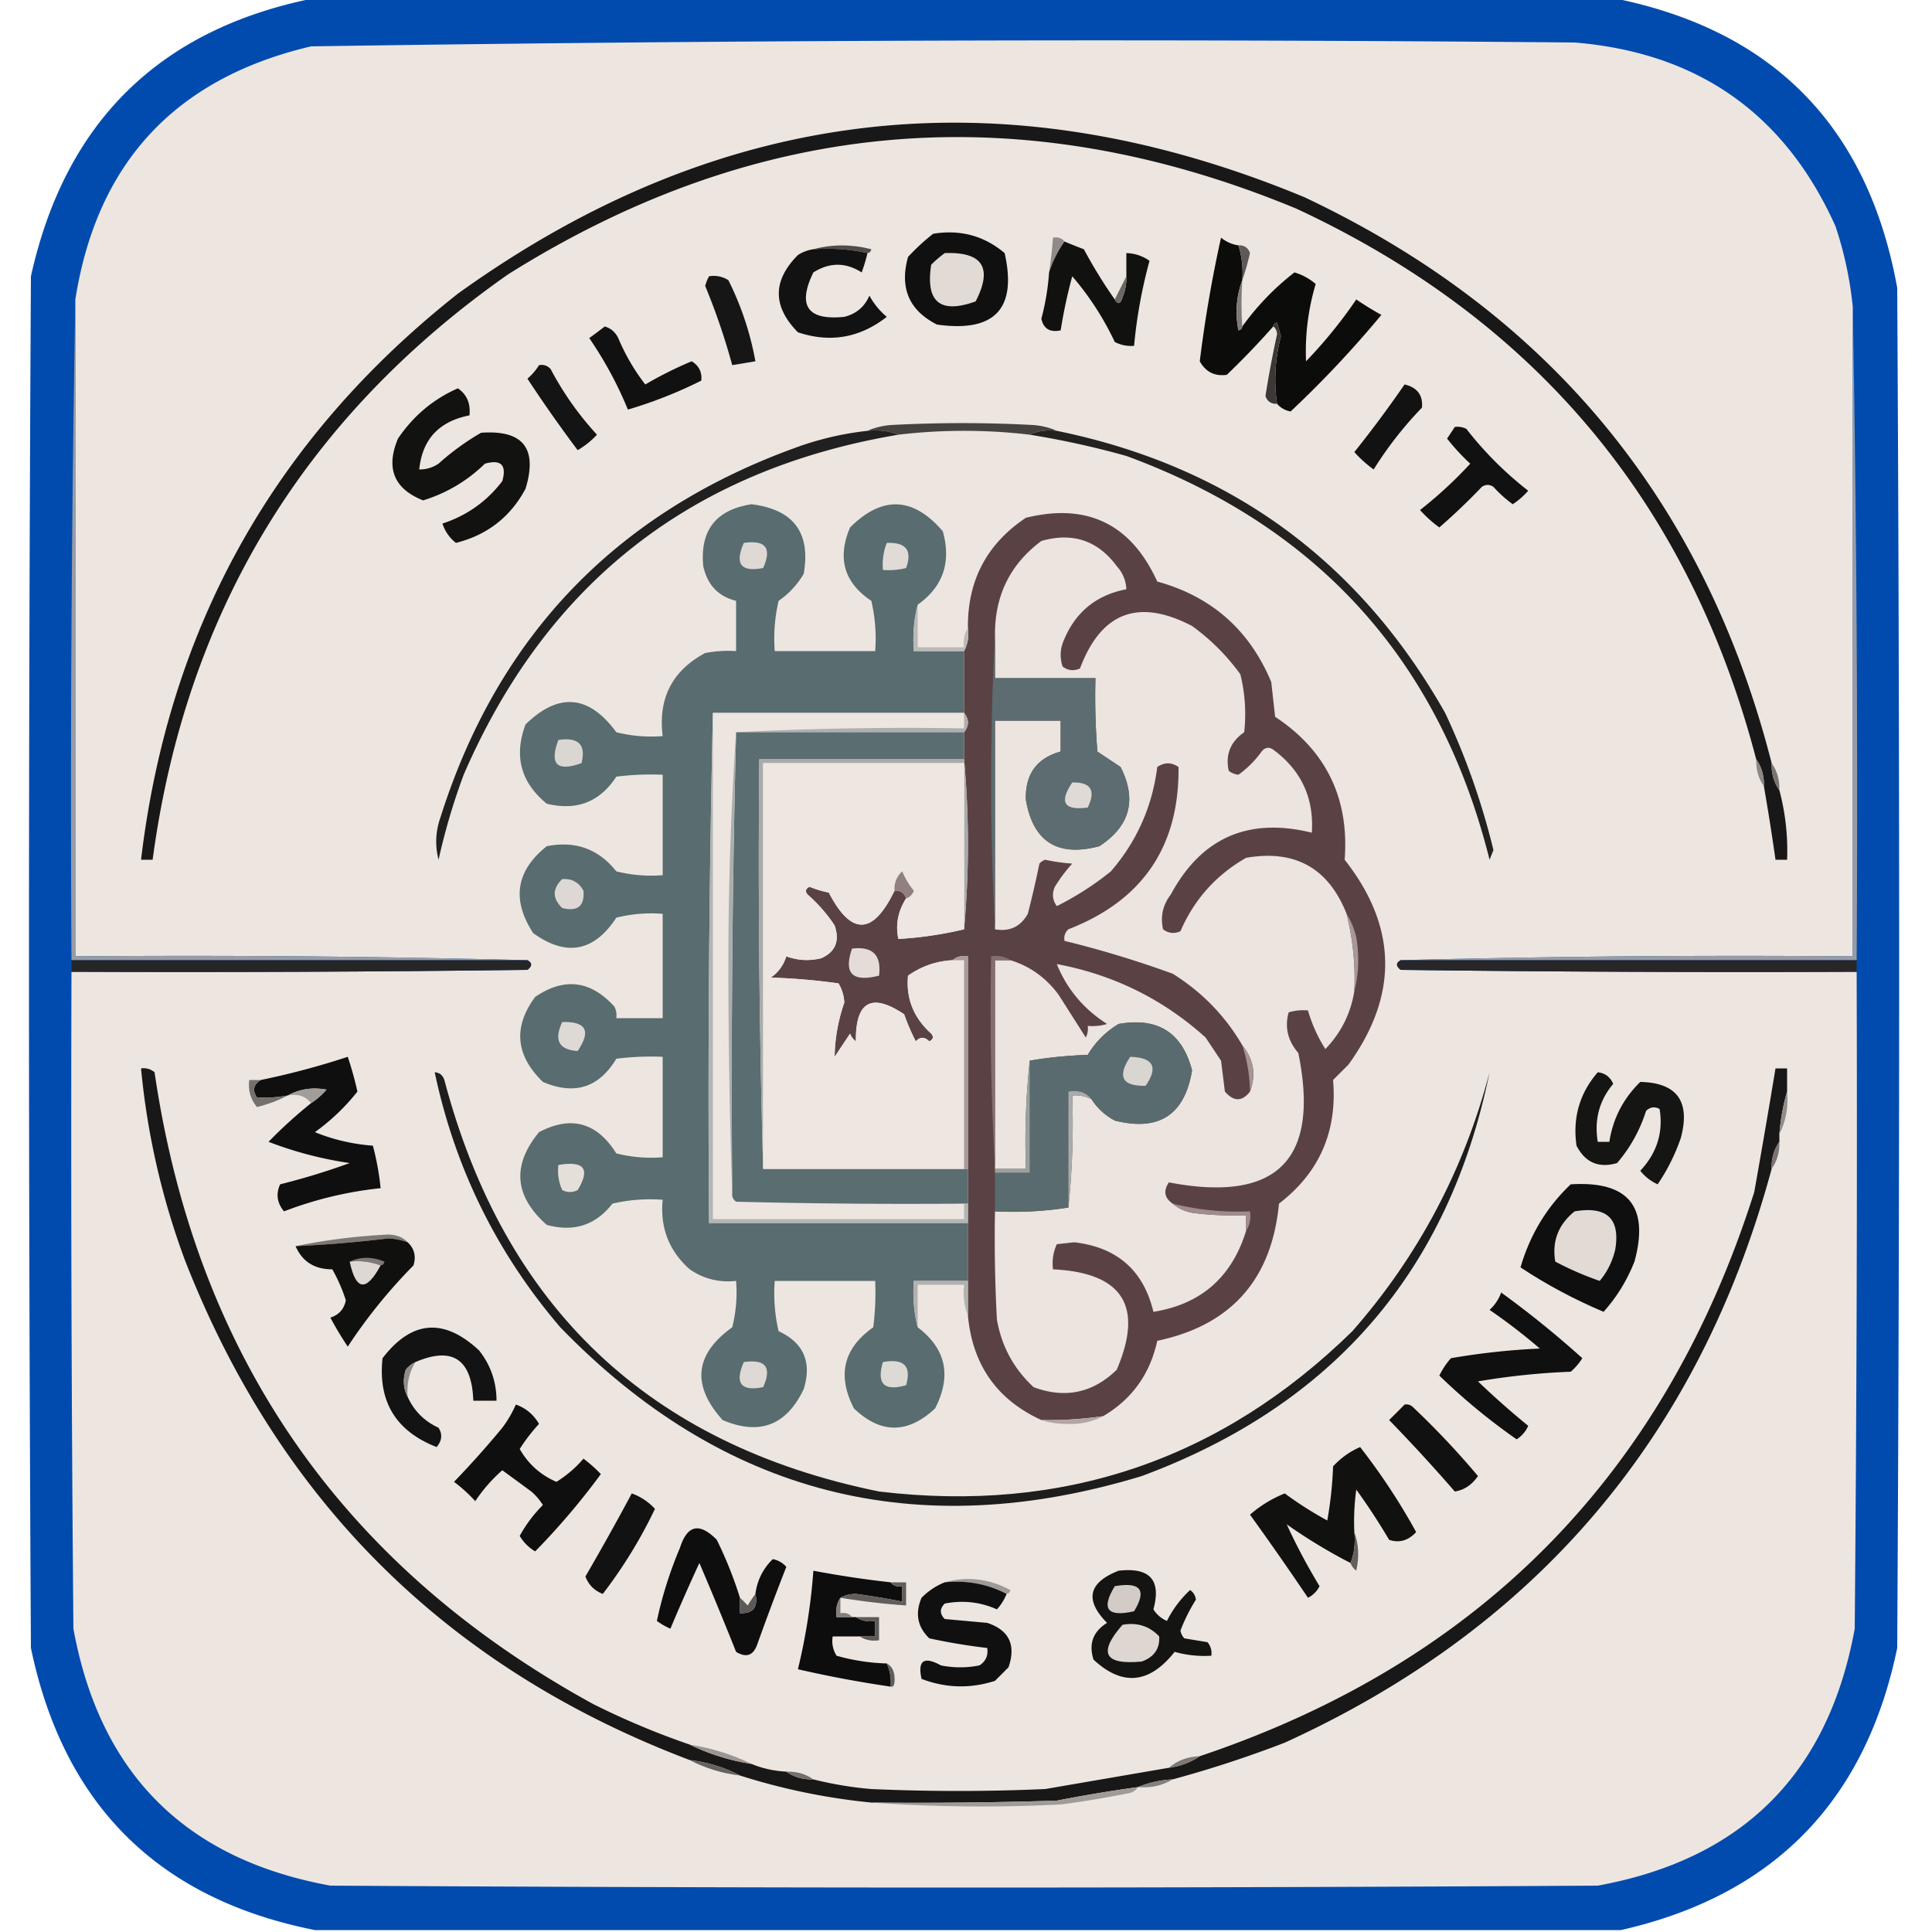 <svg xmlns="http://www.w3.org/2000/svg" style="shape-rendering:geometricPrecision;text-rendering:geometricPrecision;image-rendering:optimizeQuality;fill-rule:evenodd;clip-rule:evenodd" viewBox="0 0 500 500" width="32" height="32"><path fill="#014aad" d="M81.5-.5h336q62.148 12.399 73.5 75a30961 30961 0 0 1 0 352q-12.35 59.599-71.5 73h-338q-60.793-12.042-73.5-73a31506 31506 0 0 1 0-355q13.332-60.083 73.5-72" style="opacity:.992"/><path fill="#ede6e0" d="M479.5 79.5v168q-58.755-.498-117 1-1.911 1.034 0 2.5 58.998.75 118 .5.25 85.001-.5 170-10.227 56.228-66.5 66.5-164 1-328 0-56.25-10.25-66.5-66.5-.75-84.999-.5-170 59.002.25 118-.5 1.911-1.466 0-2.5-58.245-1.498-117-1v-170q8.376-53.133 61-65.5a13515 13515 0 0 1 327-1q47.895 3.928 67.5 47.5a95 95 0 0 1 4.5 21" style="opacity:1"/><path fill="#191818" d="M458.5 197.5q-.135 3.978 2 7a60.7 60.7 0 0 1 2 18h-3a626 626 0 0 0-3-19q.135-3.978-2-7-25.937-99.195-119-142.5-106.584-44.17-204 17-79.122 55.471-92 151.5h-3q10.755-90.264 82-146.5 102.13-73.437 219-25 95.011 44.786 121 146.5" style="opacity:1"/><path fill="#111010" d="M241.5 60.5q10.542-1.725 18.5 5 4.875 21.635-17.5 18.5-10.857-5.482-7.5-17.5a54 54 0 0 1 6.5-6" style="opacity:1"/><path fill="#908b88" d="M275.5 62.5q-2.55 3.582-4 8 .694-4.473 1-9 1.937-.356 3 1" style="opacity:1"/><path fill="#0c0c0b" d="M320.5 63.5q1.354 4.337 1 9-2.315 6.25-1 13 .91-.186 1-1a67.8 67.8 0 0 1 13.5-14 14.8 14.8 0 0 1 5.5 3 61 61 0 0 0-2.5 20 121 121 0 0 0 13-16 87 87 0 0 0 6.5 4 277 277 0 0 1-23.5 25q-2.189-.462-3.5-2-1.272-8.71 1-17.5l-1-3.5q-.91.186-1 1a209 209 0 0 1-12 12.5q-4.684.658-7-3.5a339 339 0 0 1 5.5-32 9.2 9.2 0 0 0 4.5 2" style="opacity:1"/><path fill="#4f4c4b" d="M210.5 64.5q7.272-1.971 15 0-.186.91-1 1-6.705-1.48-14-1" style="opacity:1"/><path fill="#111110" d="M275.5 62.5q2.313.995 5 2a127 127 0 0 0 8 13q1.203 2.077 2-.5a13 13 0 0 0 1-5.5v-6q3.294.098 6 2a127 127 0 0 0-4 22 9.1 9.1 0 0 1-5-1 75.3 75.3 0 0 0-11-17 131 131 0 0 0-3 14q-4.141.877-5-3a63 63 0 0 0 2-12q1.45-4.418 4-8" style="opacity:1"/><path fill="#121212" d="M210.5 64.5q7.295-.48 14 1a43 43 0 0 1-1.5 5q-6.2-3.954-12.5 0-6.297 12.95 8 11.5 4.66-1.166 6.5-5.5a18.8 18.8 0 0 0 4.5 5.5q-10.46 8.176-23 4-9.885-10.049 0-20a10.1 10.1 0 0 1 4-1.5" style="opacity:1"/><path fill="#5c5957" d="M320.5 63.5q2.243-.127 3 2a65 65 0 0 1-2 7q.354-4.663-1-9" style="opacity:1"/><path fill="#e2dbd5" d="M244.5 65.5q14.714-.543 8 12.5-13.772 4.987-11.5-9.5a30 30 0 0 1 3.5-3" style="opacity:1"/><path fill="#171616" d="M183.5 71.5q2.682-.428 5 1a77.9 77.9 0 0 1 7 21l-6 1a171 171 0 0 0-7-20.5q.365-1.353 1-2.5" style="opacity:1"/><path fill="#6a6664" d="M291.5 71.5q.1 2.85-1 5.5-.797 2.577-2 .5z" style="opacity:1"/><path fill="#7f7b78" d="M321.5 72.5q-.408 6.334 0 12-.09.814-1 1-1.315-6.75 1-13" style="opacity:1"/><path fill="#121111" d="M156.5 84.5q2.361.655 3.5 3 2.761 6.536 7 12a101 101 0 0 1 12-6q2.814 1.679 2.5 5a114.5 114.5 0 0 1-19 7.5 99.6 99.6 0 0 0-10-18.5q2.102-1.53 4-3" style="opacity:1"/><path fill="#151414" d="M139.5 94.5q1.763-.329 3 1a80 80 0 0 0 12 17 21.6 21.6 0 0 1-5 4 357 357 0 0 1-13-18.5 14.7 14.7 0 0 0 3-3.5" style="opacity:1"/><path fill="#3b3837" d="M329.5 84.5q.09-.814 1-1l1 3.5q-2.272 8.79-1 17.5-2.243.128-3-2a270 270 0 0 1 3-16q-.064-1.374-1-2" style="opacity:1"/><path fill="#131212" d="M363.5 99.5q4.93 1.16 4.5 6a96.3 96.3 0 0 0-12.5 16 32 32 0 0 1-5-4.5 310 310 0 0 0 13-17.5" style="opacity:1"/><path fill="#121211" d="M118.5 100.5q3.481 2.385 3 7-11.827 2.32-13 14 2.712.013 5-1.5a64.8 64.8 0 0 1 11-8q16.304-1.191 11.5 14.5-5.859 10.941-18 14-2.473-1.93-3.5-5 9.518-3.123 15.5-11 1.75-6.25-4.5-4.5-6.867 6.683-16 9.5-11.328-4.492-6.5-16 5.988-8.832 15.5-13" style="opacity:1"/><path fill="#454342" d="M273.5 111.5q-3.839-.453-7 1a145 145 0 0 0-34 0q-3.672-1.46-8-1 2.688-1.214 6-1.5a342 342 0 0 1 37 0q3.312.286 6 1.5" style="opacity:1"/><path fill="#111" d="M376.5 110.5a4.93 4.93 0 0 1 3 .5q7 9 16 16a19.9 19.9 0 0 1-4 3.5 32 32 0 0 1-5-4.5q-1.5-1-3 0a163 163 0 0 1-11 10.5 32 32 0 0 1-5-4.5 110 110 0 0 0 13-12 55 55 0 0 1-6-6.5 186 186 0 0 0 2-3" style="opacity:1"/><path fill="#232221" d="M266.5 112.5q3.161-1.453 7-1 66.917 13.682 100.5 73a187 187 0 0 1 12.5 35.5l-1 2.5q-19.27-77.028-94-104.5a225 225 0 0 0-25-5.5" style="opacity:1"/><path fill="#212020" d="M224.5 111.5q4.328-.46 8 1-80.259 13.529-112.5 88a166 166 0 0 0-6.5 22q-1.428-5.492.5-11 22.228-70.23 91.5-95.5a79 79 0 0 1 19-4.5" style="opacity:1"/><path fill="#596c6f" d="M237.5 156.5q-1.475 5.697-1 12h13v16h-65q-1.498 65.745-1 132h67v15h-14q-.475 6.303 1 12 11.004 8.36 4.5 21-10.608 9.926-21 0-6.607-12.814 5-21 .749-5.979.5-12h-26a43.1 43.1 0 0 0 1 13q9.74 4.54 6.5 15-6.69 14.097-21 8-12.1-13.514 2.5-24a36.9 36.9 0 0 0 1-12q-6.615.703-12-3-8.046-7.147-7-18a43.1 43.1 0 0 0-13 1q-6.53 8.378-17 5.5-12.597-11.146-2-24 12.442-6.546 20 5.5a36.9 36.9 0 0 0 12 1v-26a72.4 72.4 0 0 0-12 .5q-6.745 11.245-19 6-10.623-10.31-2-22 11.279-7.664 20.5 2.5.724 1.422.5 3h12v-27a36.9 36.9 0 0 0-12 1q-8.66 13.235-21.5 4-8.464-12.96 3.5-22.5 11.076-2.201 18 6.5a36.9 36.9 0 0 0 12 1v-26a72.4 72.4 0 0 0-12 .5q-6.392 9.83-18 7-10.078-8.242-5.5-20.5 12.843-12.553 23.5 2a36.9 36.9 0 0 0 12 1q-1.813-14.625 11-21.5a32.5 32.5 0 0 1 8-.5v-13q-6.91-1.706-8.5-9-1.308-13.878 12.5-16 16.29 2.02 13.5 18a21.74 21.74 0 0 1-6.5 7 43.1 43.1 0 0 0-1 13h26a43.1 43.1 0 0 0-1-13q-10.59-7.063-5.5-19 12.504-12.43 24 1 3.342 12.014-6.5 19" style="opacity:1"/><path fill="#5a4244" d="M285.5 366.5a97 97 0 0 1-16 1q-17.21-7.875-19-27v-93q-2.398-.401-4 1-6.316.355-11.5 4-.84 8.849 6 15 1.032 1.247-.5 2-1.83-1.817-3.5 0a55 55 0 0 1-3-7q-12.668-8.483-12.5 7a4.46 4.46 0 0 1-1.5-2l-4 6q.113-7.124 2.5-14a10.4 10.4 0 0 0-1.5-5 163 163 0 0 0-17.5-1.5q2.898-2.028 4-5.5 4.407 1.612 9 .5 5.568-2.448 3.5-8.5a39.8 39.8 0 0 0-7-8q-1.032-1.247.5-2a28 28 0 0 0 5 1.5q8.694 16.829 17-.5 2.29-.11 3 2-3.177 5.009-2 10.5a97.4 97.4 0 0 0 17-2.5 242.6 242.6 0 0 0 0-44v-7q2-2.5 0-5v-16q1.442-2.647 1-6-.198-18.356 15-28.5 23.812-5.844 34 16.5 21.048 5.796 29.5 26l1 9q19.798 13.1 18 37 20.457 26.012 1 53l-4 4q1.689 19.973-14 32-2.811 29.444-31.5 35.5-2.805 12.895-14 19.5" style="opacity:1"/><path fill="#ded9d5" d="M192.5 140.5q8.487-1.231 5 6.5-8.639 1.708-5-6.5" style="opacity:1"/><path fill="#e1dbd7" d="M229.5 140.5q7.478-.292 5 6.5a18.5 18.5 0 0 1-6 .5q-.303-3.675 1-7" style="opacity:1"/><path fill="#ece4de" d="M348.5 236.5a69.6 69.6 0 0 1 2 20q-1.389 8.65-7.5 15a38.7 38.7 0 0 1-4.5-10 12.9 12.9 0 0 0-5 .5q-1.592 5.764 2.5 10.5 8.472 41.529-33.5 33.5-2.22 3.352 1 5.5 2.472 2.14 6 2.5 6.481.749 13 .5v4q-5.554 18.065-24 21-3.832-16.07-20.5-18l-4.5.5q-1.384 3.062-1 6.5 27.082 1.3 16.5 26-9.3 9.03-21.5 4.5-7.682-7.11-9.5-17.5-.75-13.991-.5-28 9.783.485 19-1 1.49-14.228 1-29 2.688-.201 5 1 2.215 3.46 6 5.5 17.163 4.317 20-13-3.836-14.68-19-12-5 3-8 8-7.776.261-15 1.5-1.49 13.728-1 28h-8v-54h4q7.629 2.349 12.5 9l7 11a4.93 4.93 0 0 0 .5-3 12.9 12.9 0 0 0 5-.5q-9.076-5.807-13-15.5 21.999 4.125 38.5 19l4 6 1 8q3.44 3.951 6.5 0 2.435-6.5-2-12-6.65-11.401-18-18.5a270 270 0 0 0-28-8.5q-.329-1.763 1-3 28.839-11.197 28.5-42-2.72-1.89-5.5 0-1.952 15.375-12 27a76.8 76.8 0 0 1-14 9q-1.697-2.361-.5-5a39.5 39.5 0 0 1 4.5-6 48 48 0 0 1-7-1 3.65 3.65 0 0 0-1.5 1 270 270 0 0 1-3 13q-2.84 5.016-8.5 4v-54h17v8q-9.324 2.598-9 12.5 2.816 16.286 19 12 11.923-7.773 5.5-20.5l-6-4q-.75-9.487-.5-19h-26v-11q-.165-15.417 12-24.5 12.126-3.453 19.5 6.5 2.338 2.576 2.5 6-12.082 2.322-16.5 14-1 3 0 6 2.082 1.58 4.5.5 8.192-21.839 29-11 7.25 5.25 12.5 12.5a42.9 42.9 0 0 1 1 15q-5.365 3.72-4 10a4.93 4.93 0 0 0 2.5 1 25.6 25.6 0 0 0 6-6q1.298-1.624 3-.5 10.89 8.028 10 21.5-24.62-6.057-36.5 16-3.114 4.076-2 9 2.082 1.58 4.5.5 5.336-12.336 17-19 18.948-3.284 26 14.5" style="opacity:1"/><path fill="#bab9b8" d="M237.5 156.5v11h12q-.426-2.872 1-5 .442 3.353-1 6h-13q-.475-6.303 1-12" style="opacity:1"/><path fill="#5c6c70" d="M257.5 164.5v11h26q-.25 9.513.5 19l6 4q6.423 12.727-5.5 20.5-16.184 4.286-19-12-.324-9.902 9-12.5v-8h-17v54a723 723 0 0 1 0-76" style="opacity:1"/><path fill="#ede5e0" d="M184.5 184.5h65v4q-29.76-.495-59 1-2 29.483-2 60 0 30.253 1 60 .166.926 1 1.5 29.496.75 59 .5v4h-65z" style="opacity:1"/><path fill="#afafaf" d="M249.5 184.5q2 2.5 0 5h-59a871 871 0 0 1 59-1z" style="opacity:1"/><path fill="#5a6d71" d="M190.5 189.5h59v7h-53q-.497 53.256 1 106h53v9h-1q-29.504.25-59-.5-.834-.574-1-1.5-.49-60.108 1-120" style="opacity:1"/><path fill="#aaaead" d="M190.5 189.5a3631 3631 0 0 0-1 120q-1-29.747-1-60 0-30.517 2-60" style="opacity:1"/><path fill="#dad6d2" d="M144.5 191.5q7.821-1.183 6 6-9.549 3.452-6-6" style="opacity:1"/><path fill="#abaaaa" d="M249.5 196.5a242.6 242.6 0 0 1 0 44v-43h-52v105a2810 2810 0 0 1-1-106z" style="opacity:1"/><path fill="#8d8885" d="M454.5 196.5q2.135 3.022 2 7-2.135-3.022-2-7" style="opacity:1"/><path fill="#787471" d="M458.5 197.5q2.135 3.022 2 7-2.135-3.022-2-7" style="opacity:1"/><path fill="#dfdad6" d="M277.5 202.5q7.242-.172 4 6.5-9.21 1.212-4-6.5" style="opacity:1"/><path fill="#ddd8d4" d="M145.5 227.5q3.721-.265 5.5 3 .509 5.98-5.5 4.5-3.879-3.741 0-7.5" style="opacity:1"/><path fill="#b3b5b4" d="M184.5 184.5v131h65v-4h1v5h-67q-.498-66.255 1-132" style="opacity:1"/><path fill="#979ca6" d="M19.5 77.5v170q58.755-.498 117 1h-118a7311 7311 0 0 1 1-171" style="opacity:1"/><path fill="#e5dcd7" d="M220.5 245.5q8-1 7 7-10.35 2.636-7-7" style="opacity:1"/><path fill="#979ca6" d="M479.5 79.5a7143 7143 0 0 1 1 169h-118a3421 3421 0 0 1 117-1z" style="opacity:1"/><path fill="#272626" d="M18.5 248.5h118q1.911 1.034 0 2.5-58.998.75-118 .5z" style="opacity:1"/><path fill="#282626" d="M362.5 248.5h118v3a6959 6959 0 0 1-118-.5q-1.911-1.466 0-2.5" style="opacity:1"/><path fill="#a79795" d="M348.5 236.5q1.65 2.665 2.5 6 1.222 7.278-.5 14a69.6 69.6 0 0 0-2-20" style="opacity:1"/><path fill="#eee6e0" d="M249.5 240.5a97.4 97.4 0 0 1-17 2.5q-1.177-5.491 2-10.5 1.467-.467 2-2a19 19 0 0 1-3-5q-2.175 2.024-2 5-8.306 17.329-17 .5a28 28 0 0 1-5-1.5q-1.532.753-.5 2a39.8 39.8 0 0 1 7 8q2.068 6.052-3.5 8.5-4.593 1.112-9-.5-1.102 3.472-4 5.5 8.874.285 17.5 1.5a10.4 10.4 0 0 1 1.5 5q-2.387 6.876-2.5 14l4-6a4.46 4.46 0 0 0 1.5 2q-.168-15.483 12.5-7a55 55 0 0 0 3 7q1.67-1.817 3.5 0 1.532-.753.5-2-6.84-6.151-6-15 5.184-3.645 11.5-4h3v54h-52v-105h52z" style="opacity:1"/><path fill="#92807f" d="M234.5 232.5q-.71-2.11-3-2-.175-2.976 2-5a19 19 0 0 0 3 5q-.533 1.533-2 2" style="opacity:1"/><path fill="#ded9d5" d="M145.5 264.5q9.306-.279 4 7.5-7.302-.433-4-7.5" style="opacity:1"/><path fill="#596b6f" d="M282.5 284.5q-2.127-2.712-6-2v30q-9.217 1.485-19 1v-10h9v-29q7.224-1.239 15-1.5 3-5 8-8 15.164-2.68 19 12-2.837 17.317-20 13-3.785-2.04-6-5.5" style="opacity:1"/><path fill="#100f0f" d="M80.5 285.5a19.6 19.6 0 0 0 4-3.5q-5.418-1.011-10 1.5a31.6 31.6 0 0 1-8 .5q-1.865-2.724 1-4.5a203 203 0 0 0 22.5-6 90 90 0 0 1 2.5 9 54.8 54.8 0 0 1-11 10.5q7.152 2.912 15 3.5a69 69 0 0 1 2 11q-12.902 1.35-25 6-2.71-3.295-1-7a180 180 0 0 0 18-5.5 97.3 97.3 0 0 1-21-5.5 121 121 0 0 1 11-10" style="opacity:1"/><path fill="#aa9a99" d="M246.5 248.5q1.602-1.401 4-1v55h-1v-54z" style="opacity:1"/><path fill="#d9d5d1" d="M292.5 273.5q8.982.246 4 7.5-9.145.22-4-7.5" style="opacity:1"/><path fill="#191818" d="M178.5 451.5q7.5 3.665 16 5 4.16 1.736 9 2 3.022 2.135 7 2a93 93 0 0 0 15 2.5q22.5 1 45 0 16.016-2.75 32-5.5 4.478-.605 8-3 108.786-36.536 143.5-146 2.85-16 5.5-32h3v6q-1.538 5.21-2 11v2q-2.135 3.022-2 7-28.088 103.84-126 148.5a295 295 0 0 1-29 9.5q-4.84.264-9 2a384 384 0 0 0-21 3.5q-23.995.75-48 .5a165 165 0 0 1-34-7q-6.003-3.165-13-4-93.792-35.541-130.5-129a194.6 194.6 0 0 1-11.5-50q1.983-.255 3.5 1Q56.168 387.636 153.5 441a204 204 0 0 0 25 10.5" style="opacity:1"/><path fill="#151514" d="M413.5 277.5q2.826.318 4 3-5.415 6.446-4 15h3q1.388-9.024 8-15.5 14.283.32 10.5 14.5a50.6 50.6 0 0 1-6 12 12.14 12.14 0 0 1-4.5-3.5q6.491-6.961 5-16-1.926-1.026-3.5.5-2.397 7.548-7.5 13.5-7.104 2.073-10.5-4.5-1.548-10.863 5.5-19" style="opacity:1"/><path fill="#836f6f" d="M261.5 248.5h-4v54a757 757 0 0 1-1-55q2.872-.426 5 1" style="opacity:1"/><path fill="#a59593" d="M321.5 270.5q4.435 5.5 2 12a40.9 40.9 0 0 0-2-12" style="opacity:1"/><path fill="#a39d9a" d="M80.5 285.5q-2.127-2.712-6-2 4.582-2.511 10-1.5a19.6 19.6 0 0 1-4 3.5" style="opacity:1"/><path fill="#74706e" d="M67.5 279.5q-2.865 1.776-1 4.5 3.986.262 8-.5-3.674 1.937-8 3-2.507-3.015-2-7z" style="opacity:1"/><path fill="#928d8a" d="M462.5 282.5q.576 5.983-2 11 .462-5.79 2-11" style="opacity:1"/><path fill="#9aa1a1" d="M266.5 274.5v29h-9v-1h8q-.49-14.272 1-28" style="opacity:1"/><path fill="#7a7573" d="M460.5 295.5q.135 3.978-2 7-.135-3.978 2-7" style="opacity:1"/><path fill="#0f0f0f" d="M406.5 306.5q22.362-1.4 16.5 20-2.924 7.386-8 13-11.459-4.849-21.5-11.5 3.705-12.7 13-21.5" style="opacity:1"/><path fill="#1e1d1d" d="M112.5 277.5q1.875.116 2.5 2 23.349 88.356 112.5 106.5 71.402 8.534 122.5-41.5 25.593-29.178 35.5-67-15.687 76.917-90 104.5-87.425 26.583-150.5-38.5-24.641-28.784-32.5-66" style="opacity:1"/><path fill="#e5dfda" d="M144.5 301.5q10.035-1.754 5 6.5-2 1-4 0-1.384-3.062-1-6.5" style="opacity:1"/><path fill="#a7acac" d="M282.5 284.5q-2.312-1.201-5-1 .49 14.772-1 29v-30q3.873-.712 6 2" style="opacity:1"/><path fill="#9e8d8c" d="M303.5 311.5a69.6 69.6 0 0 0 20 2q.426 2.872-1 5v-4a85 85 0 0 1-13-.5q-3.528-.36-6-2.5" style="opacity:1"/><path fill="#e2dad5" d="M407.5 313.5q12.597-2.141 10.5 10-1.117 4.567-4 8a81 81 0 0 1-11.5-5q-1.326-7.866 5-13" style="opacity:1"/><path fill="#7d7876" d="M105.5 321.5a17.1 17.1 0 0 0-5-1q-11.97 1.452-24 2 11.664-2.408 24-3 3.21.084 5 2" style="opacity:1"/><path fill="#10100f" d="M105.5 321.5q2.607 2.429 1.5 6a137 137 0 0 0-17 21 85 85 0 0 1-4.5-7.5q3.355-1.101 4-4.5a42.6 42.6 0 0 0-3.5-8q-6.906.009-9.5-6 12.03-.548 24-2a17.1 17.1 0 0 1 5 1" style="opacity:1"/><path fill="#7d7a77" d="M90.5 326.5q4.282-1.954 9 0-.186.91-1 1-3.672-1.46-8-1" style="opacity:1"/><path fill="#ded7d2" d="M90.5 326.5q4.328-.46 8 1-5.6 10.333-8-1" style="opacity:1"/><path fill="#b3b1b0" d="M250.5 331.5v9q-1.46-3.672-1-8h-12v11q-1.475-5.697-1-12z" style="opacity:1"/><path fill="#111010" d="M388.5 334.5a256 256 0 0 1 21 17 15 15 0 0 1-3 3.5q-12.09.47-24 2.5a216 216 0 0 0 13 11.5q-.982 2.23-3 3.5a161 161 0 0 1-20-16.5 20 20 0 0 1 3-4.5 184 184 0 0 1 23-2.5 149 149 0 0 0-13-10 11.1 11.1 0 0 0 3-4.5" style="opacity:1"/><path fill="#131313" d="M107.5 352.5q-1.437.679-2.5 2-1.194 3.808.5 7 2.468 5.468 8 8 1.602 2.53-.5 5-15.827-6.156-14-23 11.324-14.757 25-2 4.488 5.715 4.5 13h-6q-.6-16.163-15-10" style="opacity:1"/><path fill="#ded9d5" d="M192.5 352.5q8.487-1.231 5 6.5-8.639 1.708-5-6.5" style="opacity:1"/><path fill="#ddd9d5" d="M228.5 352.5q8.159-1.497 6 6-8.546 2.454-6-6" style="opacity:1"/><path fill="#938d8a" d="M107.5 352.5q-2.435 4.072-2 9-1.694-3.192-.5-7 1.063-1.321 2.5-2" style="opacity:1"/><path fill="#121111" d="M363.5 363.5a2.43 2.43 0 0 1 2 .5 216 216 0 0 1 17 18q-2.37 3.442-6 4a450 450 0 0 0-17-18.5q2.05-2.01 4-4" style="opacity:1"/><path fill="#100f0f" d="M133.5 363.5q3.853 1.344 6 5a46 46 0 0 0-5 6.5q3.333 5.832 9.5 8.5a29.8 29.8 0 0 0 7-6 35.6 35.6 0 0 1 4.5 4 185 185 0 0 1-17 20q-2.5-1.5-4-4a35 35 0 0 1 6-8 15 15 0 0 0-3-3.5 2779 2779 0 0 0-7.5-5.5 40.1 40.1 0 0 0-7 8 39 39 0 0 0-5.5-5 247 247 0 0 0 12.5-14 30 30 0 0 0 3.5-6" style="opacity:1"/><path fill="#b3a5a3" d="M285.5 366.5q-4.284 2.259-9.5 2-3.541-.006-6.5-1a97 97 0 0 0 16-1" style="opacity:1"/><path fill="#111110" d="M350.5 396.5q.46 4.328-1 8a140.5 140.5 0 0 1-16.5-10q3.662 8.019 8.5 16a6.55 6.55 0 0 1-3 3 817 817 0 0 0-15-21.5 31 31 0 0 1 9-5.5 94 94 0 0 0 11 7 100 100 0 0 0 1.5-14 20.4 20.4 0 0 1 7-5 165 165 0 0 1 14.5 22q-3.076 3.33-7 2a169 169 0 0 0-8.5-13 61 61 0 0 0-.5 11" style="opacity:1"/><path fill="#131212" d="M163.5 386.5a14.7 14.7 0 0 1 6 4 122.5 122.5 0 0 1-13.5 22q-3.25-1.25-4.5-4.5a690 690 0 0 0 12-21.5" style="opacity:1"/><path fill="#0f0e0e" d="M191.5 413.5v4q5.115.174 4-5 .696-5.308 4.5-9a6.2 6.2 0 0 1 3.5 2 722 722 0 0 0-7.5 20q-1.515 4.421-5.5 2a986 986 0 0 0-9.5-23 524 524 0 0 0-7.5 17 18 18 0 0 1-3.5-2q2.044-9.643 6-19 2.826-8.795 9.5-2a104.4 104.4 0 0 1 6 15" style="opacity:1"/><path fill="#635f5d" d="M350.5 396.5q1.712 4.71.5 10-1.075-.816-1.5-2 1.46-3.672 1-8" style="opacity:1"/><path fill="#0e0d0d" d="M230.5 409.5q1.063 1.356 3 1v4a189 189 0 0 0-12-2q-2.317.016-4 1-1.426 2.128-1 5h5q2.128 1.426 5 1v4h-11q-.428 2.682 1 5a52.8 52.8 0 0 0 13 2q1.262 2.819 1 6a302 302 0 0 1-24-4.5 156 156 0 0 0 4-25.5 261 261 0 0 0 20 3" style="opacity:1"/><path fill="#141413" d="M289.5 406.5q12.127-1.388 9 10 1.27 2.018 3.5 3a27.8 27.8 0 0 1 6-8q1.305.912 1.5 2.5a45 45 0 0 0-4 8 3.94 3.94 0 0 0 1 2l6 1q1.255 1.517 1 3.5a28.5 28.5 0 0 1-9.5-1q-9.827 12.425-21 2-1.94-6.123 3.5-9.5-8.769-8.9 3-13.5" style="opacity:1"/><path fill="#9f9a97" d="M244.5 409.5q8.704-2.431 17 2-.186.91-1 1-7.365-3.852-16-3" style="opacity:1"/><path fill="#111010" d="M244.5 409.5q8.635-.852 16 3a12.6 12.6 0 0 1-2.5 4q-6.456-2.871-13.5-1.5-2 2 0 4l11 1q8.483 2.812 5.5 11.5l-3.5 3.5q-9.562 3.093-19-.5-1.594-7.138 5-3.5 5 1 10 0 2.41-1.573 2-4.5a156 156 0 0 1-15-2.5q-4.593-4.436-2-10.5 2.646-2.667 6-4" style="opacity:1"/><path fill="#d2cbc6" d="M288.5 410.5q10.035-1.754 5 6.5-10.409 2.36-5-6.5" style="opacity:1"/><path fill="#615e5c" d="M230.5 409.5h4v6a187 187 0 0 1-17-2q1.683-.984 4-1 6.051.81 12 2v-4q-1.937.356-3-1" style="opacity:1"/><path fill="#5c5957" d="M195.5 412.5q1.115 5.174-4 5v-4a31 31 0 0 1 2 2 44 44 0 0 1 2-3" style="opacity:1"/><path fill="#827e7b" d="M217.5 413.5v4q1.937-.356 3 1h-4q-.426-2.872 1-5" style="opacity:1"/><path fill="#5d5957" d="M221.5 418.5h6v6q-2.872.426-5-1h4v-4q-2.872.426-5-1" style="opacity:1"/><path fill="#ded7d1" d="M290.5 420.5q5.68-1.029 9.5 3 .304 4.742-4.5 6.5-14.574 1.416-5-9.5" style="opacity:1"/><path fill="#605d5b" d="M229.5 430.5q1.838.978 2 3.5.194 2.835-1 2.5.262-3.181-1-6" style="opacity:1"/><path fill="#9b9692" d="M178.5 451.5q8.5 1.335 16 5-8.5-1.335-16-5" style="opacity:1"/><path fill="#666260" d="M178.5 455.5q6.997.835 13 4-6.997-.835-13-4" style="opacity:1"/><path fill="#7d7875" d="M310.5 454.5q-3.522 2.395-8 3 3.296-2.846 8-3" style="opacity:1"/><path fill="#736f6d" d="M203.5 458.5q3.978-.135 7 2-3.978.135-7-2" style="opacity:1"/><path fill="#84807d" d="M303.5 460.5q-4.006 2.427-9 2 4.16-1.736 9-2" style="opacity:1"/><path fill="#a19b98" d="M294.5 462.5q-.626 1.083-2 1.5a254 254 0 0 1-18 3q-24.758 1.242-49-.5 24.005.25 48-.5a384 384 0 0 1 21-3.5" style="opacity:1"/></svg>